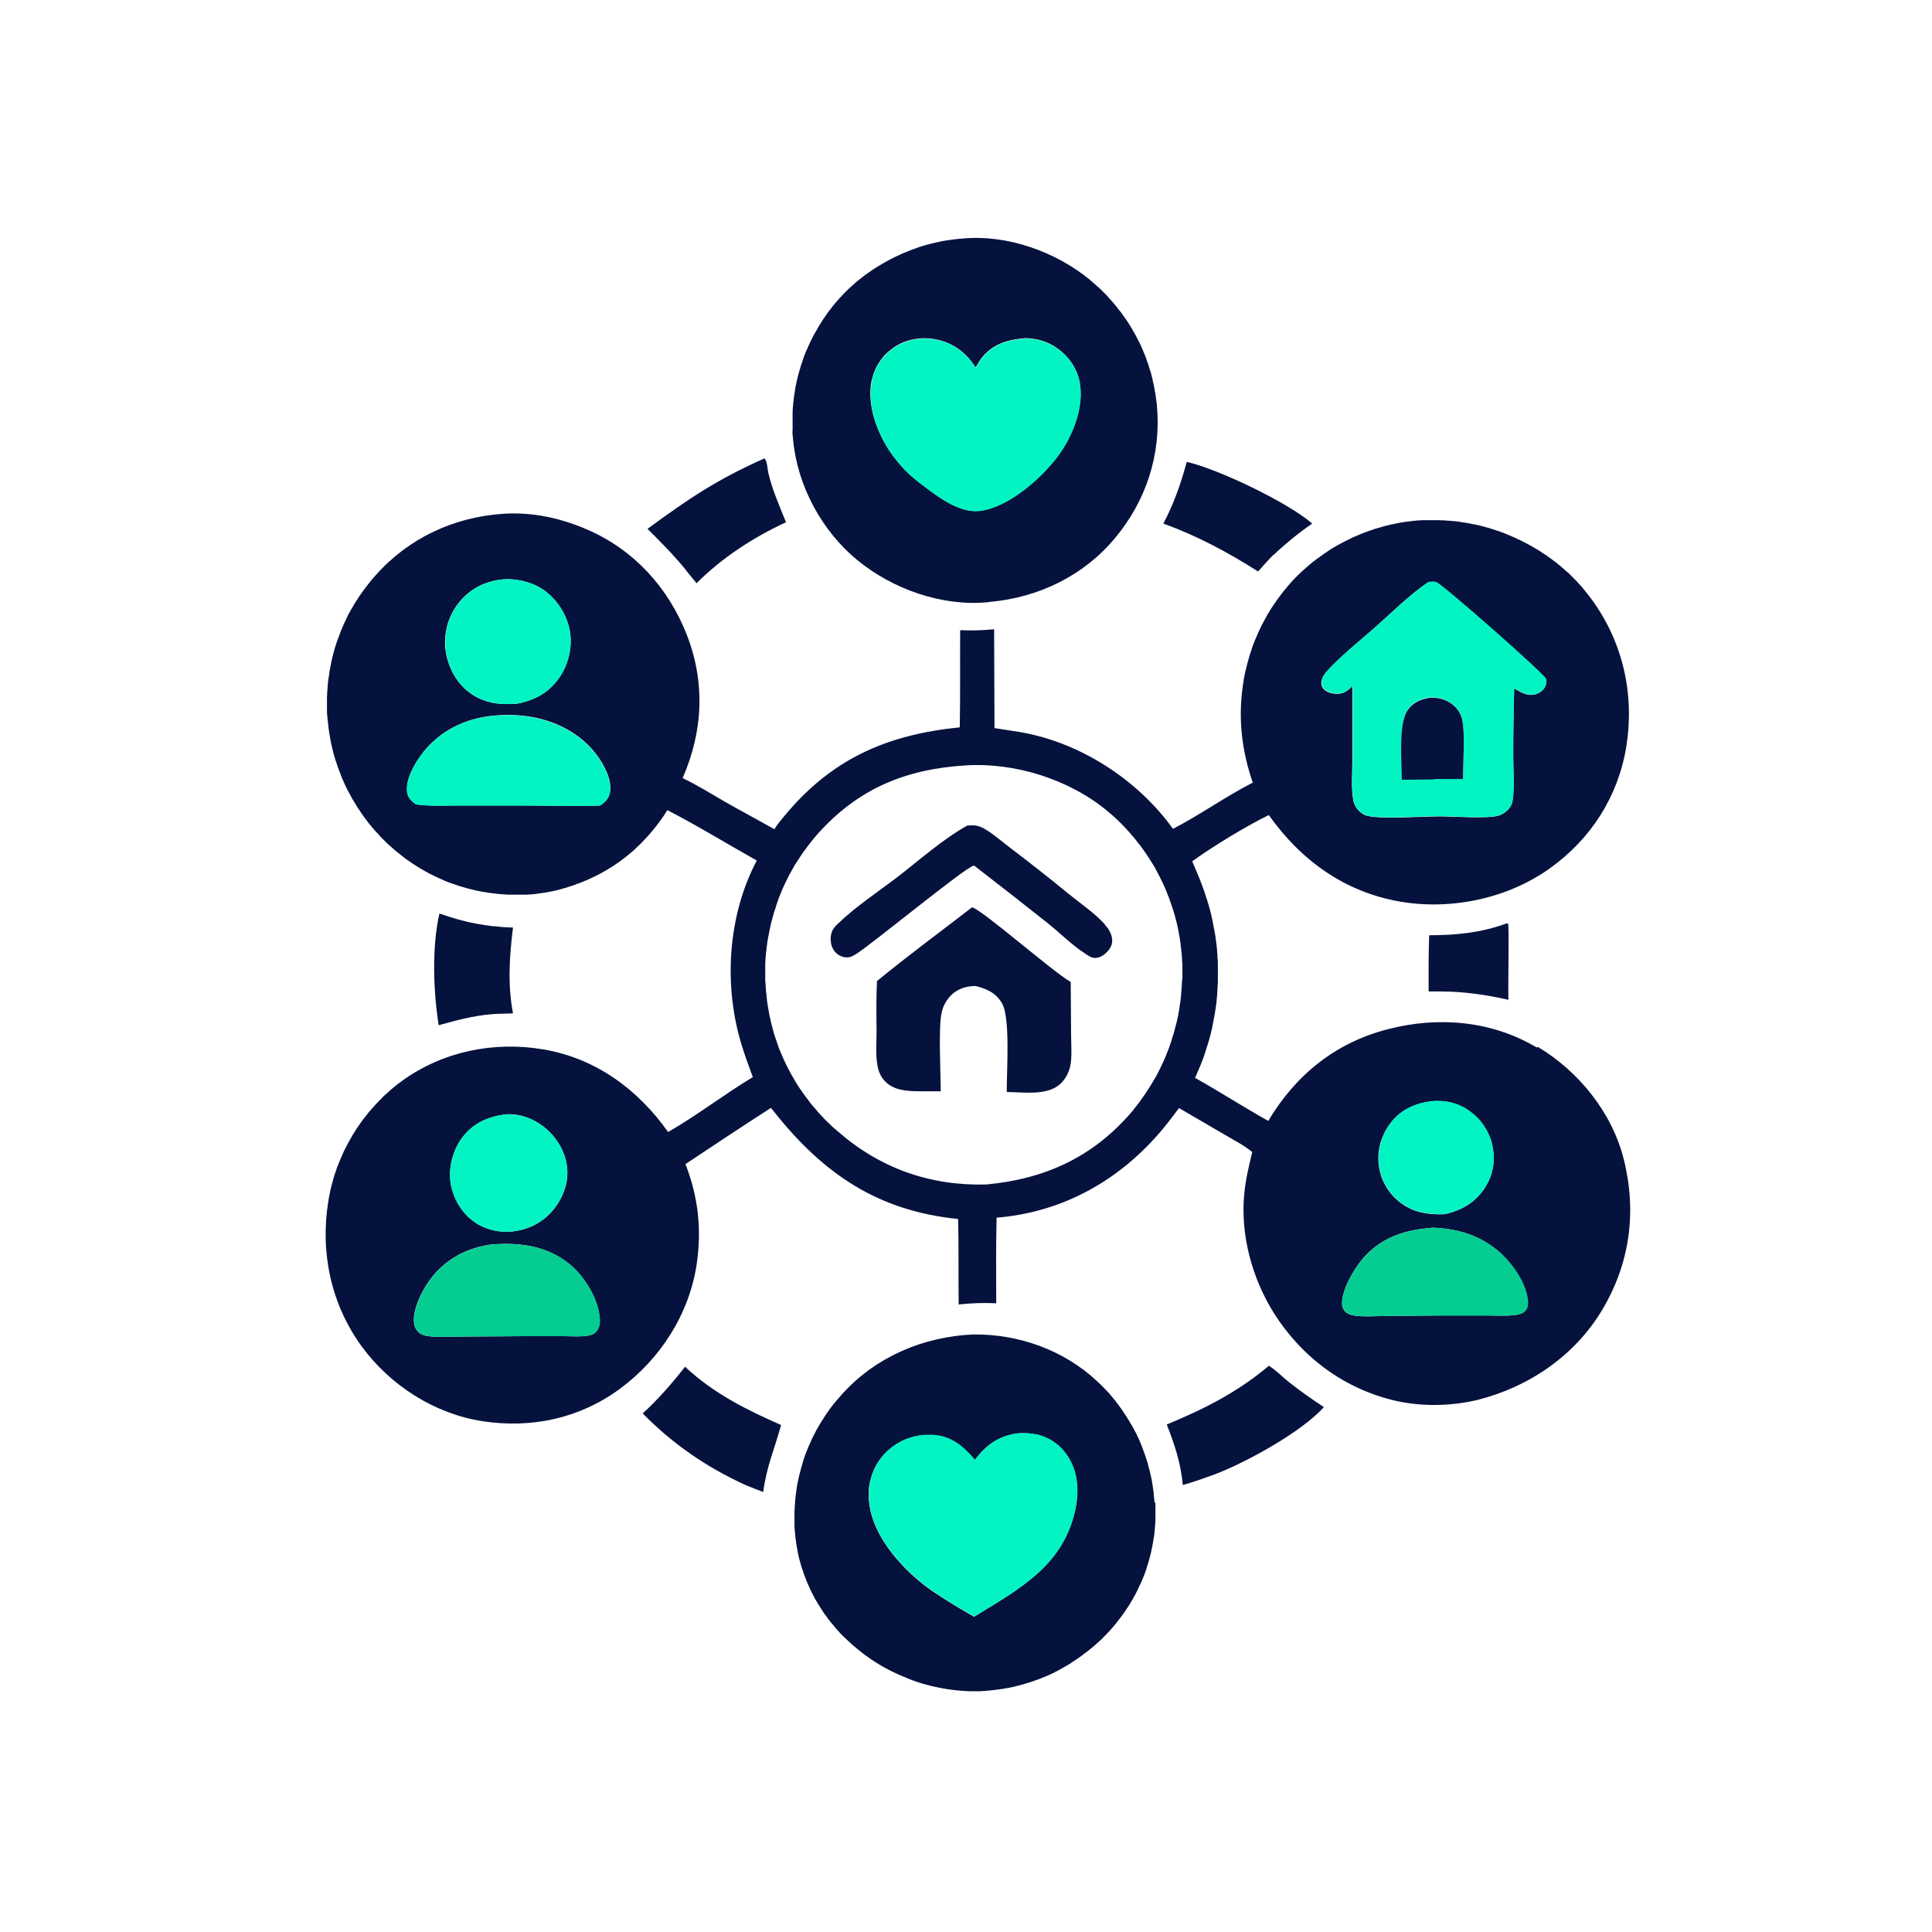 <svg xmlns="http://www.w3.org/2000/svg" id="Layer_1" data-name="Layer 1" viewBox="0 0 1024 1024"><defs><style>      .cls-1 {        fill: #05123d;      }      .cls-1, .cls-2, .cls-3 {        stroke-width: 0px;      }      .cls-2 {        fill: #05cd92;      }      .cls-3 {        fill: #03f4c3;      }    </style></defs><path class="cls-1" d="M799.2,489.5h-.9c-13.3,4.9-26.8,6.2-40.8,6.2-.4,9.9-.3,19.9-.3,29.8h7.3c12.1.1,23.3,1.8,35,4.4-.3-5.7.5-38.4-.2-40.4Z"></path><path class="cls-1" d="M261.9,491c-3.3-.4-6.6-.9-9.8-1.5-3.3-.6-6.5-1.4-9.7-2.3-3.2-.9-6.4-1.9-9.5-3-4.1,18-3.2,41.1-.4,59.2,11-3.1,22-6,33.5-6.1l5.9-.2c-2.9-15.1-1.9-30.3,0-45.5-3.3,0-6.6-.3-9.9-.7Z"></path><path class="cls-1" d="M674.8,294.3c6.5-6.1,13.3-11.7,20.7-16.8-12.7-11.1-49.8-28.9-66.5-32.7-3.1,11.5-6.8,22.1-12.4,32.7,17.9,6.5,34.2,15.2,50.2,25.4,2.6-2.9,5.2-5.9,8-8.7Z"></path><path class="cls-1" d="M363.5,302.2c1.9,2.3,3.8,4.6,5.7,6.9,13.5-13.5,30.1-24.3,47.4-32.3-3.5-8.7-7.3-17.2-9.4-26.3-.4-1.7-.6-6.6-2.1-7.5-25,11.1-40.1,21.3-61.9,37.3,7,7,14.1,14.1,20.4,21.9Z"></path><path class="cls-1" d="M340.7,749.2c15.8,16.1,33.7,28.4,54.2,37.8,3.2,1.3,6.4,2.6,9.6,3.8,1.8-13.5,6-22.8,9.5-35.5-18.6-8.2-35.9-16.8-50.9-30.9-6.9,8.8-14.1,17.1-22.4,24.7Z"></path><path class="cls-1" d="M672.5,723.9c-16.4,13.9-34.4,23-54.1,31.1,4.1,10.4,7.6,20.9,8.5,32.1,5.7-1.6,11.2-3.6,16.8-5.6,16.8-6.4,46-22.4,58-35.7-6.2-4.1-12.3-8.3-18.2-13-3.6-2.8-7.3-6.7-11.1-9Z"></path><path class="cls-1" d="M611.9,796.3c0-.8-.1-1.6-.2-2.3s-.1-1.6-.2-2.3c0-.8-.2-1.6-.3-2.3-.1-.8-.2-1.6-.3-2.3-.1-.8-.3-1.5-.4-2.3-.1-.8-.3-1.5-.5-2.3-.2-.8-.3-1.5-.5-2.3-.2-.8-.4-1.5-.6-2.3-.2-.8-.4-1.5-.6-2.3-.2-.8-.4-1.5-.7-2.2-.2-.7-.5-1.5-.7-2.2-.3-.7-.5-1.5-.8-2.2-.3-.7-.6-1.5-.8-2.2-.3-.7-.6-1.5-.9-2.2-.3-.7-.6-1.4-.9-2.1-.3-.7-.7-1.4-1-2.1-.3-.7-.7-1.4-1.1-2.1-.4-.7-.7-1.4-1.1-2.1s-.8-1.4-1.2-2c-.4-.7-.8-1.3-1.2-2-.4-.7-.8-1.3-1.3-2-.4-.7-.9-1.3-1.3-2-.4-.6-.9-1.3-1.3-1.9-.5-.6-.9-1.3-1.4-1.9-.5-.6-1-1.2-1.4-1.9-.5-.6-1-1.2-1.5-1.8-.5-.6-1-1.2-1.5-1.8-.5-.6-1-1.2-1.6-1.7-.5-.6-1.1-1.1-1.6-1.7-.5-.6-1.1-1.1-1.7-1.7-.6-.5-1.1-1.1-1.7-1.6-17.6-16.6-41.7-25.2-65.8-24.9-26,1.1-51.1,11.6-68.8,30.9-.5.6-1.1,1.2-1.6,1.8-.5.6-1,1.2-1.6,1.8-.5.6-1,1.2-1.5,1.8-.5.6-1,1.2-1.5,1.9-.5.6-1,1.3-1.4,1.9-.5.6-.9,1.3-1.4,2-.5.7-.9,1.3-1.3,2-.4.7-.9,1.3-1.3,2-.4.7-.8,1.4-1.2,2-.4.7-.8,1.4-1.2,2.1-.4.7-.8,1.4-1.1,2.1-.4.7-.7,1.4-1.1,2.1-.3.7-.7,1.4-1,2.2-.3.7-.7,1.5-1,2.2-.3.7-.6,1.5-.9,2.2-.3.7-.6,1.5-.9,2.2-.3.7-.5,1.5-.8,2.3-.3.8-.5,1.5-.7,2.3-.2.8-.5,1.5-.7,2.3-.2.8-.4,1.5-.6,2.3-.2.8-.4,1.5-.6,2.3-.2.8-.4,1.6-.5,2.3-.2.8-.3,1.6-.5,2.3-.1.8-.3,1.6-.4,2.4-.1.8-.2,1.6-.3,2.4-.1.8-.2,1.6-.3,2.4,0,.8-.2,1.6-.2,2.4,0,.8-.1,1.6-.2,2.4,0,.8,0,1.6-.1,2.4,0,.8,0,1.6,0,2.4,0,.8,0,1.6,0,2.4s0,1.6,0,2.4c0,.7,0,1.5.1,2.2,0,.7.1,1.5.2,2.2,0,.7.1,1.5.2,2.2,0,.7.2,1.5.3,2.2.1.7.2,1.5.3,2.2.1.7.3,1.5.4,2.2.1.7.3,1.5.4,2.2.2.7.3,1.4.5,2.2.2.7.4,1.4.6,2.2.2.7.4,1.4.6,2.1.2.7.4,1.4.7,2.1.2.7.5,1.4.7,2.1.2.7.5,1.4.8,2.1.3.7.5,1.4.8,2.1.3.7.6,1.4.9,2,.3.7.6,1.4.9,2,.3.7.6,1.3,1,2,.3.7.7,1.3,1,2,.3.7.7,1.3,1.1,1.9.4.6.7,1.3,1.1,1.9.4.6.8,1.3,1.2,1.9.4.6.8,1.2,1.2,1.9.4.6.8,1.2,1.3,1.8.4.6.9,1.2,1.3,1.8.4.6.9,1.2,1.4,1.8.5.6.9,1.2,1.4,1.7.5.6,1,1.1,1.4,1.7.5.6,1,1.1,1.5,1.7s1,1.1,1.5,1.6c.5.5,1,1.1,1.6,1.6.5.5,1.1,1,1.6,1.5.5.5,1.1,1,1.6,1.5,1.1,1,2.3,2,3.5,3,1.2,1,2.4,1.9,3.6,2.9,1.2.9,2.5,1.8,3.8,2.7,1.3.9,2.6,1.7,3.9,2.5,1.3.8,2.6,1.6,4,2.3,1.4.7,2.7,1.5,4.1,2.1,1.4.7,2.8,1.3,4.2,1.9,1.4.6,2.8,1.2,4.3,1.8s2.9,1.1,4.4,1.6c1.5.5,2.9.9,4.4,1.3,1.5.4,3,.8,4.5,1.1,1.5.3,3,.7,4.5.9,1.5.3,3,.5,4.6.7,1.5.2,3.1.4,4.6.5,1.5.1,3.1.2,4.6.3,1.5,0,3.1,0,4.6,0,.8,0,1.6,0,2.4-.1.8,0,1.6,0,2.4-.2.8,0,1.6-.1,2.4-.2.8,0,1.6-.2,2.4-.3.8-.1,1.6-.2,2.4-.3.8-.1,1.6-.2,2.4-.4.8-.1,1.6-.3,2.4-.4.8-.2,1.6-.3,2.3-.5.8-.2,1.6-.4,2.3-.6.8-.2,1.5-.4,2.3-.6.8-.2,1.5-.4,2.3-.7.8-.2,1.5-.5,2.3-.7.8-.3,1.5-.5,2.3-.8.8-.3,1.5-.5,2.2-.8.7-.3,1.5-.6,2.2-.9.7-.3,1.5-.6,2.2-.9.7-.3,1.5-.7,2.2-1,.7-.3,1.4-.7,2.1-1.1s1.4-.7,2.1-1.1c.7-.4,1.4-.8,2.1-1.2.7-.4,1.4-.8,2.1-1.2.7-.4,1.4-.8,2-1.3.7-.4,1.3-.9,2-1.3.7-.4,1.3-.9,2-1.4.7-.5,1.3-.9,1.9-1.4.6-.5,1.3-1,1.9-1.4.6-.5,1.3-1,1.9-1.5.6-.5,1.2-1,1.8-1.5.6-.5,1.2-1,1.8-1.6.6-.5,1.2-1.1,1.8-1.6.6-.5,1.2-1.1,1.7-1.7.6-.6,1.1-1.1,1.7-1.7.5-.6,1.1-1.1,1.6-1.7.5-.6,1-1.2,1.5-1.7.5-.6,1-1.2,1.5-1.8.5-.6,1-1.2,1.4-1.8.5-.6.9-1.2,1.4-1.8.5-.6.9-1.2,1.4-1.9s.9-1.3,1.3-1.9c.4-.6.8-1.3,1.3-1.9.4-.7.8-1.3,1.2-2,.4-.7.8-1.3,1.2-2,.4-.7.7-1.4,1.1-2s.7-1.4,1.1-2.1c.3-.7.7-1.4,1-2.1.3-.7.6-1.4,1-2.1.3-.7.6-1.4.9-2.1.3-.7.6-1.4.9-2.2.3-.7.5-1.4.8-2.2.3-.7.5-1.5.7-2.2.2-.7.5-1.5.7-2.2.2-.7.4-1.5.6-2.2.2-.7.4-1.5.6-2.2.2-.8.4-1.5.5-2.3.2-.8.3-1.5.5-2.3.1-.8.3-1.5.4-2.3.1-.8.2-1.5.4-2.3.1-.8.2-1.5.3-2.3,0-.8.2-1.5.2-2.3,0-.8.1-1.5.2-2.3,0-.8,0-1.5.1-2.3,0-.8,0-1.5,0-2.3,0-.8,0-1.5,0-2.3,0-.8,0-1.5,0-2.3,0-.8,0-1.6-.1-2.3ZM569.5,801.8c-6.9,28.6-30,40.8-53.2,55.1-7.6-4.3-15-8.8-22.3-13.7-3.1-2.2-6.2-4.6-9-7.1-2.9-2.5-5.6-5.2-8.2-8.1-9.3-10.4-17.2-23.5-16.3-38,0-.5,0-1,.1-1.5,0-.5.1-1,.2-1.5,0-.5.2-1,.3-1.5.1-.5.2-1,.4-1.5.1-.5.3-1,.4-1.5s.3-1,.5-1.5c.2-.5.4-1,.6-1.4.2-.5.4-.9.6-1.4.2-.5.5-.9.7-1.4.2-.5.5-.9.8-1.3.3-.4.6-.9.8-1.3.3-.4.6-.8.9-1.2.3-.4.6-.8,1-1.2.3-.4.7-.8,1-1.2.4-.4.7-.7,1.1-1.1.4-.4.8-.7,1.1-1,.4-.4.8-.7,1.2-1,.4-.3.8-.7,1.3-1,.4-.3.9-.6,1.3-.9.5-.3.9-.6,1.4-.8.5-.3.9-.5,1.4-.8.5-.2,1-.5,1.4-.7.5-.2,1-.4,1.5-.6.5-.2,1-.4,1.5-.5s1-.3,1.5-.5c.5-.1,1-.3,1.6-.4.5-.1,1-.2,1.6-.3.5,0,1.1-.2,1.6-.2.5,0,1.1-.1,1.6-.2.5,0,1.1,0,1.6,0,.5,0,1.1,0,1.6,0,.5,0,1.1,0,1.6,0,9.8.7,15.9,6.2,22,13.2,5.9-7.8,12.3-12.5,22.2-14,3.4-.3,6.8-.2,10.1.5,7.3,1.6,13.3,5.9,17.2,12.2,5.5,8.9,5.6,19.5,3.3,29.4Z"></path><path class="cls-3" d="M549.1,760.2c-3.3-.7-6.7-.8-10.1-.5-9.9,1.5-16.2,6.1-22.2,14-6.1-7-12.2-12.5-22-13.2-.5,0-1.1,0-1.6,0-.5,0-1.1,0-1.6,0-.5,0-1.1,0-1.6,0-.5,0-1.1,0-1.6.2-.5,0-1.1.1-1.6.2-.5,0-1.1.2-1.6.3-.5.1-1,.2-1.6.4-.5.1-1,.3-1.5.5s-1,.4-1.5.5c-.5.2-1,.4-1.5.6-.5.2-1,.5-1.4.7-.5.2-.9.5-1.4.8-.5.3-.9.5-1.4.8-.4.3-.9.6-1.3.9-.4.3-.9.6-1.3,1-.4.3-.8.7-1.2,1-.4.3-.8.7-1.1,1-.4.4-.7.7-1.1,1.1-.4.4-.7.8-1,1.2-.3.4-.7.8-1,1.2-.3.4-.6.8-.9,1.2-.3.4-.6.9-.8,1.3-.3.4-.5.9-.8,1.3-.2.5-.5.9-.7,1.4-.2.5-.4.9-.6,1.4-.2.5-.4,1-.6,1.4-.2.5-.3,1-.5,1.5s-.3,1-.4,1.5c-.1.5-.2,1-.4,1.5-.1.5-.2,1-.3,1.5,0,.5-.1,1-.2,1.5,0,.5,0,1-.1,1.5-.9,14.5,7,27.6,16.3,38,2.6,2.9,5.3,5.5,8.2,8.1,2.9,2.5,5.9,4.9,9,7.1,7.2,4.9,14.7,9.4,22.3,13.7,23.2-14.2,46.4-26.4,53.2-55.1,2.4-9.9,2.3-20.5-3.3-29.4-3.9-6.3-9.9-10.6-17.2-12.2Z"></path><path class="cls-1" d="M420,228.6c0,.8,0,1.6.2,2.4,0,.8.1,1.6.2,2.4,2.3,24.2,15.2,48,33.9,63.4,18.7,15.4,44.8,24.7,69.2,22.4.4,0,.9-.1,1.3-.2,25.6-2.3,49.5-13.8,66.1-33.7,16.6-19.9,24.6-44.3,22.3-70.2,0-.8-.2-1.6-.3-2.4s-.2-1.6-.3-2.4c-.1-.8-.2-1.6-.4-2.4-.1-.8-.3-1.6-.4-2.4-.2-.8-.3-1.6-.5-2.4-.2-.8-.4-1.6-.5-2.4-.2-.8-.4-1.6-.6-2.3-.2-.8-.4-1.6-.7-2.3-.2-.8-.5-1.5-.7-2.3s-.5-1.5-.8-2.3c-.3-.8-.5-1.5-.8-2.3-.3-.8-.6-1.5-.9-2.2-.3-.7-.6-1.5-.9-2.2-.3-.7-.7-1.5-1-2.2-.3-.7-.7-1.5-1.1-2.2-.4-.7-.7-1.4-1.1-2.2-.4-.7-.8-1.4-1.2-2.1-.4-.7-.8-1.4-1.2-2.1-.4-.7-.8-1.4-1.3-2.1-.4-.7-.9-1.4-1.3-2-.4-.7-.9-1.3-1.4-2-.5-.7-.9-1.3-1.4-2-.5-.6-1-1.3-1.5-1.9-.5-.6-1-1.3-1.5-1.9-.5-.6-1-1.2-1.6-1.9s-1.1-1.2-1.6-1.8c-.5-.6-1.1-1.2-1.6-1.8-.6-.6-1.1-1.2-1.7-1.7-.6-.6-1.1-1.1-1.7-1.7-.6-.6-1.2-1.1-1.8-1.6-.6-.5-1.2-1.1-1.8-1.6-.6-.5-1.2-1-1.8-1.6-18.1-14.9-43.6-24.1-67.2-22-.3,0-.6,0-.9.1-.8,0-1.6.1-2.4.2-.8,0-1.6.2-2.4.3-.8.1-1.6.2-2.4.3-.8.1-1.6.3-2.4.4-.8.1-1.6.3-2.4.5-.8.2-1.6.3-2.4.5-.8.2-1.6.4-2.4.6-.8.2-1.6.4-2.3.6-.8.2-1.6.5-2.3.7-.8.2-1.5.5-2.3.8-.8.3-1.5.5-2.3.8-.8.3-1.5.6-2.3.9-.8.3-1.5.6-2.2.9-.7.3-1.5.6-2.2,1-.7.3-1.5.7-2.2,1-.7.4-1.5.7-2.2,1.1-.7.4-1.4.7-2.1,1.1-.7.4-1.4.8-2.1,1.2-.7.4-1.4.8-2.1,1.2s-1.4.9-2.1,1.3c-.7.4-1.4.9-2,1.3-.7.5-1.3.9-2,1.4-.7.5-1.3.9-2,1.4-.6.5-1.3,1-1.9,1.5-.6.5-1.3,1-1.9,1.5-.6.5-1.2,1-1.8,1.6-.6.5-1.2,1.1-1.8,1.6-.6.5-1.2,1.1-1.8,1.7-.6.6-1.2,1.1-1.7,1.7-.6.6-1.1,1.2-1.7,1.8-.6.6-1.1,1.2-1.6,1.8-.5.6-1.1,1.2-1.6,1.8-.5.6-1,1.2-1.5,1.9-.5.6-1,1.3-1.5,1.9s-1,1.3-1.4,2c-.5.7-.9,1.3-1.4,2-.5.7-.9,1.3-1.3,2-.4.7-.9,1.4-1.3,2.1-.4.7-.8,1.4-1.2,2.1s-.8,1.4-1.2,2.1c-.4.7-.8,1.4-1.1,2.1-.4.7-.7,1.4-1.1,2.2-.3.7-.7,1.5-1,2.2-.3.7-.6,1.5-1,2.2-.3.7-.6,1.5-.9,2.2-.3.8-.6,1.5-.8,2.3-.3.8-.5,1.5-.8,2.3-.3.8-.5,1.5-.7,2.3-.2.8-.5,1.5-.7,2.3-.2.8-.4,1.6-.6,2.3-.2.8-.4,1.6-.6,2.4-.2.8-.3,1.6-.5,2.4-.2.8-.3,1.6-.4,2.4s-.3,1.6-.4,2.4c-.1.8-.2,1.6-.3,2.4,0,.8-.2,1.6-.3,2.4,0,.8-.1,1.6-.2,2.4,0,.8-.1,1.6-.1,2.4,0,.8,0,1.6,0,2.4,0,.8,0,1.6,0,2.4,0,.8,0,1.6,0,2.4,0,.8,0,1.6,0,2.4ZM462.2,201.3c0-.5.2-.9.3-1.4.1-.5.3-.9.4-1.4.1-.4.3-.9.5-1.3.2-.4.3-.9.5-1.3.2-.4.4-.9.6-1.3.2-.4.4-.8.7-1.2.2-.4.5-.8.7-1.2.3-.4.5-.8.8-1.2.3-.4.6-.8.8-1.1.3-.4.6-.7.9-1.1.3-.4.6-.7,1-1s.7-.7,1-1c.3-.3.7-.6,1.1-.9.4-.3.7-.6,1.1-.9.4-.3.8-.6,1.1-.8.4-.3.8-.5,1.2-.8,6.8-4.1,15-5.1,22.6-3.2,8.5,2.1,15,7.2,19.6,14.6,1.1-2,2.2-3.9,3.6-5.6,6-7.2,14-9.3,22.9-10,6.4.2,12,1.9,17.2,5.7,6.2,4.6,10.5,11.1,11.6,18.8,1.9,13.1-4.3,28.1-12.1,38.4-8.8,11.7-26.1,26.8-41.2,28.6-10.5,1.3-21.9-7.3-29.8-13.4-1.8-1.3-3.5-2.6-5.2-4.1-1.7-1.4-3.2-2.9-4.8-4.5-1.5-1.6-3-3.2-4.3-5-1.4-1.7-2.7-3.5-3.9-5.3-6.8-10.5-11.8-24.7-9-37.3Z"></path><path class="cls-3" d="M475.1,243.9c1.4,1.7,2.8,3.4,4.3,5,1.5,1.6,3.1,3.1,4.8,4.5,1.7,1.4,3.4,2.8,5.2,4.1,7.9,6,19.3,14.6,29.8,13.4,15.2-1.8,32.4-17,41.2-28.6,7.8-10.3,14-25.3,12.1-38.4-1.1-7.7-5.4-14.3-11.6-18.8-5.2-3.8-10.8-5.5-17.2-5.7-8.9.6-16.9,2.8-22.9,10-1.4,1.7-2.5,3.6-3.6,5.6-4.6-7.4-11.1-12.5-19.6-14.6-7.7-1.9-15.8-.9-22.6,3.2-.4.2-.8.5-1.2.8-.4.3-.8.5-1.1.8-.4.3-.7.6-1.1.9-.4.3-.7.6-1.1.9-.3.3-.7.6-1,1s-.6.7-1,1c-.3.4-.6.7-.9,1.1-.3.4-.6.7-.8,1.1-.3.4-.5.8-.8,1.2-.3.4-.5.8-.7,1.2-.2.4-.5.8-.7,1.2-.2.4-.4.8-.6,1.3-.2.4-.4.9-.5,1.3-.2.4-.3.9-.5,1.3-.1.4-.3.9-.4,1.4-.1.5-.2.9-.3,1.4-2.8,12.6,2.2,26.7,9,37.3,1.2,1.8,2.5,3.6,3.9,5.3Z"></path><path class="cls-1" d="M814.5,555.2c-23.8-14.2-52-16.6-78.5-9.8-28,7.1-49.1,24.1-63.8,48.7-13.1-7.3-25.7-15.5-38.8-22.8.5-1,.9-2,1.3-3,.4-1,.9-2,1.3-3,.4-1,.8-2,1.2-3,.4-1,.8-2,1.1-3.1.4-1,.7-2.1,1-3.1.3-1,.7-2.1,1-3.1.3-1,.6-2.1.9-3.1.3-1.1.6-2.1.8-3.2.3-1.1.5-2.1.7-3.2.2-1.1.4-2.1.6-3.2s.4-2.1.6-3.2c.2-1.1.3-2.2.5-3.2.1-1.1.3-2.2.4-3.2.1-1.1.2-2.2.3-3.3,0-1.1.2-2.2.2-3.3,0-1.1.1-2.2.2-3.3,0-1.1,0-2.2,0-3.3,0-1.1,0-2.2,0-3.3,0-1.1,0-2.2,0-3.3,0-1.1,0-2.2-.2-3.3,0-1.1-.1-2.2-.2-3.3,0-1.1-.2-2.2-.3-3.3-.1-1.1-.3-2.2-.4-3.2-.1-1.1-.3-2.2-.5-3.2-.2-1.1-.4-2.1-.6-3.2-.2-1.1-.4-2.1-.6-3.2-.2-1.1-.5-2.1-.7-3.2-.3-1.1-.5-2.1-.8-3.2-.3-1.1-.6-2.1-.9-3.1-.3-1-.6-2.1-1-3.1-.3-1-.7-2.1-1-3.1-.4-1-.7-2.1-1.1-3.1-1.6-4.4-3.5-8.6-5.3-12.9,10.8-7.8,28.8-18.8,40.6-24.5,17,24,40.3,40.9,69.8,45.9,27,4.6,56.9-1.7,79.2-17.7,21.8-15.6,36.2-38.1,40.5-64.6,4.4-27.6-1.8-55.2-18.3-77.8-.5-.7-1-1.4-1.5-2-.5-.7-1.1-1.3-1.6-2-.5-.7-1.1-1.3-1.6-2s-1.1-1.3-1.7-1.9c-.6-.6-1.1-1.3-1.7-1.9-.6-.6-1.2-1.2-1.8-1.8-.6-.6-1.2-1.2-1.8-1.8-.6-.6-1.2-1.2-1.9-1.7-.6-.6-1.3-1.1-1.9-1.7-.6-.6-1.3-1.1-1.9-1.6-.7-.5-1.3-1.1-2-1.6-.7-.5-1.3-1-2-1.5-.7-.5-1.4-1-2.1-1.5-.7-.5-1.4-1-2.1-1.4-.7-.5-1.4-.9-2.1-1.4s-1.4-.9-2.2-1.3c-.7-.4-1.5-.9-2.2-1.3-.7-.4-1.5-.8-2.2-1.2-.7-.4-1.5-.8-2.3-1.2-.8-.4-1.5-.8-2.3-1.1-.8-.4-1.5-.7-2.3-1.1-.8-.3-1.6-.7-2.3-1-.8-.3-1.6-.6-2.4-1-.8-.3-1.6-.6-2.4-.9-.8-.3-1.6-.6-2.4-.8-.8-.3-1.6-.5-2.4-.8s-1.6-.5-2.4-.7c-.8-.2-1.6-.5-2.5-.7-.8-.2-1.6-.4-2.5-.6s-1.7-.4-2.5-.5c-.8-.2-1.7-.3-2.5-.5-.8-.1-1.7-.3-2.5-.4-.8-.1-1.7-.3-2.5-.4s-1.7-.2-2.5-.3c-.9,0-1.7-.2-2.6-.2-.9,0-1.7-.1-2.6-.2-.9,0-1.7,0-2.6-.1-.9,0-1.7,0-2.6,0-.9,0-1.7,0-2.6,0-.9,0-1.7,0-2.6,0-.9,0-1.7,0-2.6.1-.9,0-1.7.1-2.6.2-.9,0-1.7.2-2.6.3-.9.1-1.7.2-2.5.3-.8.1-1.7.3-2.5.4-.8.1-1.7.3-2.5.5-.8.2-1.7.3-2.5.5-.8.2-1.7.4-2.5.6-.8.2-1.7.4-2.5.7-.8.2-1.6.5-2.5.7-.8.2-1.6.5-2.4.8-.8.3-1.6.5-2.4.8-.8.3-1.6.6-2.4.9-.8.3-1.6.6-2.4,1-.8.3-1.6.7-2.4,1-.8.3-1.6.7-2.3,1.1-.8.4-1.5.7-2.3,1.1-.8.4-1.5.8-2.3,1.2-.8.4-1.5.8-2.2,1.2s-1.5.9-2.2,1.3-1.5.9-2.2,1.4c-.7.5-1.4.9-2.1,1.4-.7.5-1.4,1-2.1,1.5-.7.5-1.4,1-2.1,1.5-.7.5-1.3,1-2,1.5-.7.5-1.3,1.1-1.9,1.6s-1.3,1.1-1.9,1.6c-.6.6-1.2,1.1-1.9,1.7-.6.6-1.2,1.1-1.8,1.7-.6.6-1.2,1.2-1.8,1.8-.6.6-1.2,1.2-1.7,1.8-.6.6-1.1,1.2-1.7,1.9-.6.6-1.1,1.3-1.6,1.9-.5.6-1.1,1.3-1.6,1.9-.5.7-1,1.3-1.5,2-.5.7-1,1.3-1.5,2-.5.7-1,1.4-1.4,2-.5.7-.9,1.4-1.4,2.1-.5.7-.9,1.4-1.3,2.1-.4.7-.9,1.4-1.3,2.1-.4.7-.8,1.4-1.2,2.2-.4.7-.8,1.5-1.2,2.2s-.8,1.5-1.1,2.2-.7,1.5-1.1,2.3c-.3.8-.7,1.5-1,2.3-.3.8-.6,1.5-1,2.3-.3.8-.6,1.6-.9,2.3-.3.8-.6,1.6-.8,2.4-.3.8-.5,1.6-.8,2.4-.3.8-.5,1.6-.7,2.4-.2.8-.5,1.6-.7,2.4-.2.8-.4,1.6-.6,2.4-.2.8-.4,1.6-.6,2.4-.2.8-.3,1.6-.5,2.5-.2.8-.3,1.6-.4,2.5-.1.8-.3,1.6-.4,2.5-2.5,17.6-.5,34.5,5.3,51.2-14.5,7.4-27.8,17-42.3,24.5-18.9-26.3-49.6-46.1-81.7-51.4-4.3-.7-8.6-1.3-12.9-2l-.2-52.4c-6,.6-11.9.8-18,.5-.1,17.1.1,34.3-.2,51.5-38.8,3.9-68.2,16.8-93.3,47.4-1.8,2.1-3.5,4.3-5,6.6-8.6-4.9-17.3-9.5-25.9-14.4-7.5-4.3-14.9-9-22.7-12.7,10.9-24.9,12.1-51,2-76.5-9.8-24.7-28-44.6-52.5-55.2-14-6.1-29.2-9.4-44.4-8.4-26.2,1.7-50.2,12.8-67.7,32.5-.6.6-1.1,1.3-1.7,1.9-.5.6-1.1,1.3-1.6,2-.5.7-1.1,1.3-1.6,2-.5.7-1,1.4-1.5,2-.5.7-1,1.4-1.5,2.1-.5.7-1,1.4-1.4,2.1-.5.7-.9,1.4-1.4,2.1-.4.7-.9,1.4-1.3,2.2-.4.7-.8,1.5-1.3,2.2-.4.7-.8,1.5-1.2,2.2-.4.8-.8,1.5-1.1,2.3-.4.8-.7,1.5-1.1,2.3-.4.8-.7,1.5-1,2.3-.3.8-.7,1.6-1,2.4-.3.8-.6,1.6-.9,2.4-.3.8-.6,1.6-.9,2.4-.3.8-.5,1.6-.8,2.4-.3.8-.5,1.6-.7,2.4-.2.8-.5,1.6-.7,2.5-.2.8-.4,1.6-.6,2.5s-.4,1.7-.5,2.5c-.2.8-.3,1.7-.5,2.5-.2.8-.3,1.7-.4,2.5-.1.8-.2,1.7-.4,2.5-.1.8-.2,1.7-.3,2.5,0,.8-.2,1.7-.2,2.5,0,.8-.1,1.7-.2,2.5,0,.8,0,1.7-.1,2.5,0,.8,0,1.7,0,2.5,0,.8,0,1.7,0,2.5,0,.8,0,1.7,0,2.5,0,.8,0,1.7.2,2.5,0,.8.1,1.7.2,2.5s.2,1.7.3,2.5c0,.8.2,1.7.3,2.5.1.8.2,1.7.4,2.5.1.8.3,1.7.4,2.5.2.8.3,1.7.5,2.5.2.8.4,1.6.6,2.5.2.8.4,1.6.6,2.5.2.8.5,1.6.7,2.4.2.8.5,1.6.8,2.4.3.8.5,1.6.8,2.4.3.8.6,1.6.9,2.4.3.8.6,1.6.9,2.4.3.8.6,1.6,1,2.3.3.8.7,1.5,1,2.3.4.8.7,1.5,1.1,2.3.4.8.8,1.5,1.2,2.2.4.7.8,1.5,1.2,2.2.4.7.8,1.5,1.3,2.2.4.7.9,1.4,1.3,2.2.4.7.9,1.4,1.4,2.1.5.7.9,1.4,1.4,2.1.5.7,1,1.4,1.5,2.1.5.7,1,1.4,1.5,2,.5.7,1,1.3,1.6,2,.5.7,1.1,1.3,1.6,1.9s1.1,1.3,1.7,1.9c.6.6,1.1,1.2,1.7,1.9.6.6,1.2,1.2,1.8,1.8.6.6,1.2,1.2,1.8,1.8.6.6,1.2,1.2,1.9,1.7.6.6,1.3,1.1,1.9,1.7.6.5,1.2,1.1,1.9,1.6s1.3,1,1.9,1.5c.6.5,1.3,1,1.9,1.5.7.5,1.3,1,2,1.4.7.5,1.3.9,2,1.4.7.5,1.4.9,2,1.3.7.4,1.4.9,2.1,1.3.7.4,1.4.8,2.1,1.2.7.4,1.4.8,2.1,1.2.7.4,1.4.8,2.2,1.1.7.4,1.5.7,2.2,1.1.7.3,1.5.7,2.2,1,.7.3,1.5.6,2.2,1,.8.3,1.5.6,2.3.9.8.3,1.5.6,2.3.8.8.3,1.5.5,2.3.8.8.3,1.5.5,2.3.7.8.2,1.6.5,2.3.7.8.2,1.6.4,2.4.6.8.2,1.6.4,2.4.6.8.2,1.6.3,2.4.5.8.2,1.6.3,2.4.4.8.1,1.6.3,2.4.4s1.6.2,2.4.3c.8.1,1.6.2,2.4.3.8,0,1.6.2,2.4.2.8,0,1.6.1,2.4.2.8,0,1.6,0,2.4,0,.8,0,1.6,0,2.4,0,.8,0,1.6,0,2.4,0,.8,0,1.6,0,2.4,0,.8,0,1.6,0,2.4-.1.8,0,1.5-.1,2.3-.2.8,0,1.5-.2,2.3-.3.8-.1,1.5-.2,2.3-.3.8-.1,1.5-.2,2.3-.4.8-.1,1.5-.3,2.3-.4.8-.2,1.5-.3,2.3-.5.8-.2,1.5-.4,2.3-.6.8-.2,1.5-.4,2.2-.6.7-.2,1.5-.4,2.2-.7.7-.2,1.5-.5,2.2-.7s1.5-.5,2.2-.8c.7-.3,1.5-.5,2.2-.8.7-.3,1.4-.6,2.2-.9.7-.3,1.4-.6,2.1-.9.7-.3,1.4-.7,2.1-1,.7-.3,1.4-.7,2.1-1,.7-.4,1.4-.7,2.1-1.1.7-.4,1.4-.8,2-1.1.7-.4,1.3-.8,2-1.2.7-.4,1.3-.8,2-1.2.7-.4,1.3-.9,1.9-1.3.6-.4,1.3-.9,1.9-1.3.6-.5,1.3-.9,1.9-1.4.6-.5,1.2-.9,1.8-1.4.6-.5,1.2-1,1.8-1.5.6-.5,1.2-1,1.8-1.5s1.2-1,1.7-1.6c.6-.5,1.1-1.1,1.7-1.6s1.1-1.1,1.6-1.6c.5-.6,1.1-1.1,1.6-1.7.5-.6,1-1.1,1.6-1.7.5-.6,1-1.2,1.5-1.8,3.1-3.6,6-7.5,8.5-11.6,16.1,8.3,31.5,17.8,47.4,26.7-15.5,29.3-17.7,66.4-8,97.9,1.8,5.7,3.8,11.3,5.9,16.9-15.3,9.2-29.4,20.2-44.9,29.1-16.1-22.7-38.4-39.1-66.2-43.8-26.1-4.4-53,1-74.7,16.6-.6.5-1.3,1-1.9,1.4-.6.5-1.3,1-1.9,1.5-.6.5-1.2,1-1.8,1.5-.6.5-1.2,1-1.8,1.6-.6.5-1.2,1.1-1.8,1.6-.6.5-1.2,1.1-1.7,1.7-.6.6-1.1,1.1-1.7,1.7-.6.6-1.1,1.2-1.7,1.8-.5.6-1.1,1.2-1.6,1.8-.5.6-1,1.2-1.6,1.8-.5.6-1,1.2-1.5,1.9-.5.6-1,1.3-1.5,1.9-.5.6-1,1.3-1.4,1.9-.5.7-.9,1.3-1.4,2-.5.7-.9,1.3-1.3,2-.4.7-.9,1.4-1.3,2-.4.7-.8,1.4-1.2,2.1-.4.7-.8,1.4-1.2,2.1-.4.7-.8,1.4-1.1,2.1-.4.7-.7,1.4-1.1,2.1-.4.7-.7,1.4-1,2.2-.3.7-.7,1.5-1,2.2-.3.7-.6,1.5-.9,2.2-.3.7-.6,1.5-.9,2.2-.3.8-.6,1.5-.8,2.3-.3.8-.5,1.5-.8,2.3-.2.8-.5,1.5-.7,2.3-.2.8-.4,1.5-.6,2.3s-.4,1.6-.6,2.3c-.2.8-.4,1.6-.5,2.3-.2.8-.3,1.6-.5,2.4-.1.8-.3,1.6-.4,2.4-4.4,27.1,1.4,54.5,17.6,76.8,15.2,20.8,38.7,35.9,64.3,39.8,25.8,3.9,51.3-1.5,72.5-17.1,21.4-15.7,36.8-39.5,40.8-65.9,2.8-18.6.9-35.8-5.9-53.3,15-10,30.1-20,45.3-29.8,25.6,32.7,53.5,53.3,95.7,58.5,1.2.1,2.3.3,3.5.4.4,15.1.1,30.2.3,45.3,6.7-.7,13.1-1,19.9-.6,0-15.1-.2-30.3.2-45.4,35.3-2.9,65.4-19.9,87.9-46.8,3.1-3.7,5.9-7.5,8.8-11.3l24.7,14.4c4.7,2.8,9.9,5.4,14.1,8.9-1.7,7.2-3.5,14.4-4.2,21.8-2.2,21.8,4,44.8,15.5,63.3,14.8,23.6,37.6,40.6,64.9,46.8,13.9,3.1,28.9,2.8,42.8-.4,27.3-6.8,51.8-23.3,66.4-47.7,14.8-24.7,18.5-52.2,11.5-80-6.2-24.7-23.8-46.5-45.5-59.5ZM700.5,360.7c.4-1.8,1.4-3.3,2.6-4.7,6.5-7.4,17.7-16.4,25.4-23.2,8.9-7.9,18.8-17.7,28.6-24.3,1.3-.1,2.7-.3,3.9,0,3,.8,57.2,48.6,58.3,51.3.5,1.3.1,3.1-.5,4.4-1.1,2-3.2,3.4-5.4,3.9-4.2.9-7.4-1.2-10.9-3.3-.3,12.2-.5,24.3-.5,36.5,0,7.5.8,16-.4,23.5-.3,1.7-1.2,3.2-2.4,4.4-1.4,1.5-3.3,2.7-5.3,3.2-6.5,1.6-23.3.3-30.9.3-9,0-31,1.6-38.3-.3-1.8-.4-3.2-1.4-4.5-2.7-1.6-1.7-2.6-3.6-3-5.9-1.1-6.5-.5-14-.4-20.6v-39.6c.1,0-.6.6-.6.6l-.5.5c-2.5,2.3-4.7,3.3-8.1,3-2.3-.2-5.1-1-6.5-3.1-.8-1.1-.9-2.5-.7-3.8ZM236,339.3c0-.6,0-1.1,0-1.7,0-.6.1-1.1.2-1.7,0-.6.2-1.1.3-1.7.1-.5.2-1.1.3-1.6.1-.5.3-1.1.4-1.6s.3-1.1.5-1.6c.2-.5.4-1,.6-1.6.2-.5.4-1,.7-1.5.2-.5.5-1,.7-1.5.3-.5.5-1,.8-1.5.3-.5.6-1,.9-1.4.3-.5.6-.9,1-1.4.3-.5.7-.9,1-1.3,5.8-7.2,13.7-11.1,22.8-12.1,7-.6,14.7,1.1,20.7,4.8,7.5,4.7,13.1,12.9,14.9,21.6,1.8,8.6-.3,18.1-5.2,25.4-5.6,8.2-13.2,12.3-22.8,14.1-9.5.7-17.9-.4-25.6-6.4-6.8-5.3-11-13.8-12.1-22.3,0-.6-.1-1.1-.2-1.7,0-.6,0-1.1,0-1.7,0-.6,0-1.1,0-1.7ZM323.3,419.8c-.6,3.4-2.5,5.2-5.2,7.1-13.9.4-27.9,0-41.8,0h-34c-7.2,0-14.7.4-21.8-.6-.6-.5-1.3-.9-1.9-1.5-1.9-1.6-2.7-3.3-2.9-5.9-.4-7.5,5.5-16.7,10.2-22.1,10-11.3,23.2-16.7,38-17.7,5-.4,10.3-.2,15.3.5,14.3,1.9,28.2,8.7,37,20.4,3.8,5.1,8.3,13.3,7.1,19.7ZM245.5,602.3c5.8-7.3,13.7-10.6,22.8-11.7,6.9-.4,13.7,2,19.2,6.1,6.9,5.2,11.9,12.9,13,21.5,1.1,8.2-1.9,16.3-7,22.7-5.6,7-13.2,10.8-22,11.8-7.1.8-14.9-1.2-20.7-5.5-.4-.3-.8-.6-1.2-1-.4-.3-.8-.7-1.2-1-.4-.4-.8-.7-1.1-1.1-.4-.4-.7-.8-1.1-1.2-.3-.4-.7-.8-1-1.2-.3-.4-.6-.8-.9-1.3-.3-.4-.6-.9-.9-1.3-.3-.4-.6-.9-.8-1.3-.3-.5-.5-.9-.7-1.4-.2-.5-.5-.9-.7-1.4s-.4-1-.6-1.5c-.2-.5-.4-1-.5-1.5-.2-.5-.3-1-.5-1.5-.1-.5-.3-1-.4-1.5-.1-.5-.2-1-.3-1.5,0-.5-.2-1-.2-1.6-.9-8.2,1.7-17.2,6.8-23.6ZM315.9,705.9c-1.2,1.2-2.5,1.8-4.2,2-4,.7-8.5.3-12.5.3h-21.7s-32.4.2-32.4.2c-5.9,0-12.1.5-18-.2-1.6-.2-3.2-.6-4.5-1.5-1.7-1.2-2.7-2.9-3.1-4.9-1.2-7.3,4.3-18.1,8.6-23.8,8-10.6,19.2-16.6,32.2-18.4,0,0,0,0,0,0,14.8-1.2,29.6.6,41.5,10.4,8.1,6.7,15.3,18.3,16,28.9.2,2.5-.2,5.1-2,7ZM626.5,518.9c0,.9,0,1.9-.1,2.8,0,.9-.1,1.9-.2,2.8,0,.9-.2,1.9-.2,2.8,0,.9-.2,1.8-.3,2.8-.1.9-.2,1.8-.4,2.8-.1.9-.3,1.8-.4,2.8-.2.9-.3,1.8-.5,2.7-.2.9-.4,1.8-.6,2.7-.2.9-.4,1.8-.7,2.7-.2.9-.5,1.8-.7,2.7-.2.9-.5,1.8-.8,2.7-.3.9-.6,1.8-.8,2.7-.3.9-.6,1.8-.9,2.6-.3.9-.6,1.7-1,2.6-.3.9-.7,1.7-1,2.6-.4.9-.7,1.7-1.1,2.6-.4.8-.8,1.7-1.2,2.5-.4.8-.8,1.7-1.2,2.5-.4.8-.9,1.7-1.3,2.5-.4.8-.9,1.6-1.4,2.4-.5.8-.9,1.6-1.4,2.4-.5.8-1,1.6-1.5,2.4-.5.8-1,1.6-1.5,2.3-.5.8-1,1.5-1.6,2.3-.5.8-1.1,1.5-1.6,2.3-.6.7-1.1,1.5-1.7,2.2-.6.7-1.2,1.5-1.7,2.2-20.6,24.6-46.4,36.6-78,39.5-29.8.8-56.3-8.6-78.7-28.2-.7-.6-1.4-1.2-2.1-1.8-.7-.6-1.4-1.2-2-1.9-.7-.6-1.3-1.3-2-1.9-.7-.6-1.3-1.3-1.9-2-.6-.7-1.3-1.3-1.9-2-.6-.7-1.2-1.4-1.8-2.1-.6-.7-1.2-1.4-1.8-2.1-.6-.7-1.2-1.4-1.7-2.2-.6-.7-1.1-1.5-1.7-2.2-.5-.7-1.1-1.5-1.6-2.2-.5-.8-1-1.5-1.6-2.3-.5-.8-1-1.5-1.5-2.3-.5-.8-1-1.6-1.4-2.4-.5-.8-.9-1.6-1.4-2.4s-.9-1.6-1.3-2.4c-.4-.8-.9-1.6-1.3-2.5-.4-.8-.8-1.7-1.2-2.5-.4-.8-.8-1.7-1.1-2.5-.4-.8-.7-1.7-1.1-2.5-.3-.9-.7-1.7-1-2.6-.3-.9-.6-1.7-.9-2.6-.3-.9-.6-1.7-.9-2.6-.3-.9-.6-1.8-.8-2.6s-.5-1.8-.7-2.7c-.2-.9-.5-1.8-.7-2.7s-.4-1.8-.6-2.7c-.2-.9-.4-1.8-.5-2.7-.2-.9-.3-1.8-.5-2.7-.1-.9-.3-1.8-.4-2.7-.1-.9-.2-1.8-.3-2.7,0-.9-.2-1.8-.3-2.7,0-.9-.1-1.8-.2-2.8,0-.9-.1-1.8-.2-2.7,0-.9,0-1.8,0-2.7,0-.9,0-1.8,0-2.7,0-.9,0-1.8,0-2.7,0-.9,0-1.8.1-2.7,0-.9.1-1.8.2-2.7,0-.9.2-1.8.3-2.7,0-.9.2-1.8.3-2.7.1-.9.2-1.8.4-2.7.1-.9.3-1.8.5-2.7.2-.9.3-1.8.5-2.7.2-.9.4-1.8.6-2.7s.4-1.8.7-2.7c.2-.9.5-1.8.7-2.6.2-.9.5-1.7.8-2.6.3-.9.6-1.7.8-2.6.3-.9.6-1.7.9-2.6s.6-1.7,1-2.6c.3-.8.7-1.7,1-2.5.4-.8.7-1.7,1.1-2.5.4-.8.8-1.7,1.2-2.5.4-.8.8-1.6,1.2-2.4.4-.8.8-1.6,1.3-2.4.4-.8.9-1.6,1.3-2.4.5-.8.9-1.6,1.4-2.3.5-.8,1-1.5,1.5-2.3.5-.8,1-1.5,1.5-2.3.5-.8,1-1.5,1.6-2.2.5-.7,1.1-1.5,1.6-2.2.5-.7,1.1-1.4,1.7-2.2.6-.7,1.1-1.4,1.7-2.1.6-.7,1.2-1.4,1.8-2.1,21.5-24.1,46.6-34.4,78.3-36.4,26.4-1.7,55.2,7.4,75.5,24.3.7.6,1.4,1.2,2.1,1.8.7.6,1.4,1.2,2,1.8.7.6,1.3,1.2,2,1.9.7.6,1.3,1.3,1.9,1.9.6.6,1.3,1.3,1.9,2,.6.7,1.2,1.3,1.8,2,.6.7,1.2,1.4,1.8,2.1.6.7,1.2,1.4,1.7,2.1s1.1,1.4,1.7,2.1,1.1,1.5,1.6,2.2c.5.7,1.1,1.5,1.6,2.2.5.7,1,1.5,1.5,2.3.5.8,1,1.5,1.5,2.3.5.8.9,1.6,1.4,2.3.5.8.9,1.6,1.3,2.4.4.8.9,1.6,1.3,2.4.4.8.8,1.6,1.2,2.4.4.8.8,1.6,1.2,2.5.4.8.7,1.7,1.1,2.5.4.8.7,1.7,1,2.5.3.8.7,1.7,1,2.5s.6,1.7.9,2.6c.3.9.6,1.7.9,2.6.3.9.5,1.7.8,2.6.3.9.5,1.7.7,2.6.2.9.5,1.8.7,2.6.2.9.4,1.8.6,2.7.2.9.4,1.8.5,2.7.2.9.3,1.8.5,2.7.1.9.3,1.8.4,2.7.1.9.2,1.8.3,2.7,0,.9.2,1.8.3,2.7,0,.9.2,1.9.2,2.8,0,.9.1,1.9.2,2.8,0,.9,0,1.9,0,2.8,0,.9,0,1.9,0,2.8,0,.9,0,1.9,0,2.8ZM737.2,595c5.5-7,13-10.2,21.5-11.3,6.7-.6,13.3.7,19,4.4.4.3.8.6,1.2.9.4.3.8.6,1.2.9.4.3.8.6,1.2,1,.4.3.7.7,1.1,1s.7.7,1.1,1.1c.3.4.7.8,1,1.1.3.4.6.8.9,1.2.3.4.6.8.9,1.2.3.4.6.8.8,1.3.3.4.5.9.8,1.3.2.4.5.9.7,1.3.2.5.4.9.6,1.4.2.5.4.9.6,1.4.2.5.3,1,.5,1.4.2.5.3,1,.4,1.5.1.5.2,1,.3,1.5,1.6,7.7.2,15.5-4.1,22.1-5.1,7.8-12.6,12.1-21.6,13.9-8.5.2-15.8-.8-22.8-6-.4-.3-.8-.6-1.2-.9-.4-.3-.8-.6-1.1-1-.4-.3-.7-.7-1.1-1-.3-.4-.7-.7-1-1.1-.3-.4-.7-.7-1-1.1-.3-.4-.6-.8-.9-1.2-.3-.4-.6-.8-.8-1.2-.3-.4-.5-.8-.8-1.3-.3-.4-.5-.9-.7-1.3-.2-.4-.4-.9-.7-1.3-.2-.5-.4-.9-.6-1.4-.2-.5-.4-.9-.5-1.4-.2-.5-.3-.9-.4-1.4-.1-.5-.3-1-.4-1.4s-.2-1-.3-1.5c0-.5-.2-1-.2-1.5-1.1-8,1.4-16.2,6.4-22.5ZM808.5,694.7c-1.4,1.5-3.1,1.9-5,2.2-4.6.7-9.7.3-14.4.3h-26.8c0,0-28.6.3-28.6.3-5.1,0-10.6.5-15.7-.2-1.7-.2-3.4-.7-4.8-1.9-1.2-1.1-1.8-2.6-1.9-4.2-.3-7.2,6.3-18.7,11-24.1,9.9-11.4,22.4-15.3,37.1-16.4,11.9.4,23.2,3.5,32.7,10.8,8,6.1,16.5,17.5,17.6,27.7.2,1.8,0,4.1-1.3,5.5Z"></path><path class="cls-3" d="M731.1,619c0,.5.2,1,.3,1.5s.2,1,.4,1.4c.1.5.3,1,.4,1.4.2.5.3.9.5,1.4.2.5.4.9.6,1.4.2.5.4.9.7,1.3.2.4.5.9.7,1.3.2.4.5.9.8,1.3.3.4.6.8.8,1.2.3.4.6.8.9,1.2.3.4.6.8,1,1.1.3.4.7.7,1,1.1.3.4.7.7,1.1,1,.4.3.7.7,1.1,1,.4.3.8.6,1.2.9,7,5.2,14.3,6.2,22.8,6,9-1.8,16.5-6.1,21.6-13.9,4.4-6.6,5.7-14.4,4.1-22.1-.1-.5-.2-1-.3-1.5-.1-.5-.3-1-.4-1.5-.2-.5-.3-1-.5-1.4-.2-.5-.4-.9-.6-1.4-.2-.5-.4-.9-.6-1.4-.2-.5-.5-.9-.7-1.3-.2-.4-.5-.9-.8-1.3-.3-.4-.5-.9-.8-1.3-.3-.4-.6-.8-.9-1.2-.3-.4-.6-.8-.9-1.2-.3-.4-.7-.8-1-1.1-.3-.4-.7-.7-1.1-1.1s-.7-.7-1.1-1c-.4-.3-.8-.7-1.2-1-.4-.3-.8-.6-1.2-.9-.4-.3-.8-.6-1.2-.9-5.7-3.7-12.3-5-19-4.4-8.5,1.1-16.1,4.3-21.5,11.3-4.9,6.3-7.4,14.5-6.4,22.5,0,.5.1,1,.2,1.5Z"></path><path class="cls-3" d="M238.9,627.5c0,.5.2,1,.3,1.5.1.5.2,1,.4,1.5.1.5.3,1,.5,1.5.2.5.3,1,.5,1.5.2.5.4,1,.6,1.5s.4,1,.7,1.4c.2.5.5.9.7,1.4.3.5.5.9.8,1.3.3.4.6.9.9,1.3.3.4.6.8.9,1.3.3.4.7.8,1,1.2.3.4.7.8,1.1,1.2.4.4.7.7,1.1,1.1.4.4.8.7,1.2,1,.4.3.8.7,1.2,1,5.7,4.3,13.5,6.3,20.7,5.5,8.8-1,16.4-4.9,22-11.8,5.1-6.4,8-14.5,7-22.7-1.1-8.7-6.1-16.3-13-21.5-5.5-4.1-12.3-6.4-19.2-6.1-9.1,1.1-17,4.3-22.8,11.7-5.1,6.5-7.7,15.4-6.8,23.6,0,.5.1,1,.2,1.6Z"></path><path class="cls-3" d="M236.2,344.3c1.1,8.5,5.2,17,12.1,22.3,7.7,6,16.2,7.1,25.6,6.4,9.6-1.8,17.2-5.9,22.8-14.1,4.9-7.2,7-16.8,5.2-25.4-1.8-8.6-7.4-16.9-14.9-21.6-5.9-3.7-13.7-5.4-20.7-4.8-9.1,1-17,4.9-22.8,12.1-.4.4-.7.9-1,1.3-.3.4-.6.9-1,1.4-.3.5-.6.9-.9,1.4-.3.5-.6,1-.8,1.5-.3.5-.5,1-.7,1.5-.2.5-.5,1-.7,1.5-.2.5-.4,1-.6,1.6-.2.5-.3,1.1-.5,1.6s-.3,1.1-.4,1.6c-.1.5-.2,1.1-.3,1.6-.1.5-.2,1.1-.3,1.7,0,.6-.1,1.1-.2,1.7,0,.6,0,1.1,0,1.7,0,.6,0,1.1,0,1.7,0,.6,0,1.1,0,1.7,0,.6,0,1.1.2,1.7Z"></path><path class="cls-2" d="M792.2,661.5c-9.6-7.3-20.9-10.4-32.7-10.8-14.7,1.1-27.2,5-37.1,16.4-4.7,5.3-11.4,16.9-11,24.1,0,1.6.7,3.1,1.9,4.2,1.3,1.2,3.1,1.7,4.8,1.9,5.1.7,10.6.3,15.7.2l28.6-.2h26.8c4.7,0,9.8.3,14.4-.4,1.9-.3,3.6-.7,5-2.2,1.3-1.4,1.5-3.7,1.3-5.5-1.1-10.2-9.6-21.6-17.6-27.7Z"></path><path class="cls-2" d="M301.9,670c-11.9-9.8-26.7-11.5-41.5-10.4,0,0,0,0,0,0-13,1.9-24.2,7.8-32.2,18.4-4.3,5.7-9.8,16.5-8.6,23.8.3,2,1.4,3.8,3.1,4.9,1.3.9,2.9,1.3,4.5,1.5,5.8.7,12.1.2,18,.2l32.4-.2h21.7c4.1,0,8.5.4,12.5-.3,1.7-.3,3-.8,4.2-2,1.8-1.9,2.2-4.5,2-7-.8-10.6-8-22.2-16-28.9Z"></path><path class="cls-3" d="M279.2,379.7c-5-.7-10.3-.9-15.3-.5-14.8,1-28,6.4-38,17.7-4.8,5.4-10.6,14.7-10.2,22.1.1,2.5,1,4.2,2.9,5.9.6.5,1.2,1,1.9,1.5,7.2,1,14.6.6,21.8.6h34c13.9,0,27.9.4,41.8,0,2.7-1.9,4.7-3.7,5.2-7.1,1.1-6.5-3.4-14.7-7.1-19.7-8.8-11.7-22.7-18.5-37-20.4Z"></path><path class="cls-3" d="M707.7,367.6c3.4.2,5.6-.7,8.1-3l.5-.5.7-.6v39.6c-.1,6.6-.8,14.1.3,20.6.4,2.3,1.3,4.2,3,5.9,1.3,1.3,2.7,2.2,4.5,2.7,7.3,1.9,29.3.2,38.3.3,7.5,0,24.4,1.3,30.9-.3,2-.5,3.8-1.7,5.3-3.2,1.2-1.2,2.1-2.7,2.4-4.4,1.2-7.4.4-15.9.4-23.5,0-12.2.1-24.3.5-36.5,3.5,2.1,6.7,4.2,10.9,3.3,2.2-.5,4.3-1.9,5.4-3.9.7-1.2,1.1-3,.5-4.4-1.1-2.8-55.2-50.5-58.3-51.3-1.2-.3-2.7-.1-3.9,0-9.8,6.6-19.6,16.4-28.6,24.3-7.7,6.8-18.9,15.8-25.4,23.2-1.2,1.4-2.2,2.9-2.6,4.7-.3,1.3,0,2.7.7,3.8,1.4,2,4.1,2.9,6.5,3.1ZM746.1,376.2c2.9-4.2,7-5.8,11.9-6.6.3,0,.5,0,.8,0,4.5,0,9.2,1.5,12.4,4.8.5.5.9,1,1.3,1.5s.7,1.1,1.1,1.7c.3.6.6,1.2.8,1.8.2.6.4,1.3.6,1.9,1.6,6.9.4,23.4.4,31.4-5,0-10,0-15,0l-17.3.2c0-9.3-2-29.6,3.1-36.9Z"></path><path class="cls-1" d="M760.4,412.9c5,0,10,0,15,0,0-8,1.2-24.6-.4-31.4-.2-.7-.3-1.3-.6-1.9-.2-.6-.5-1.2-.8-1.8-.3-.6-.7-1.2-1.1-1.7s-.8-1.1-1.3-1.5c-3.2-3.3-7.9-4.9-12.4-4.8-.3,0-.5,0-.8,0-4.9.8-9,2.4-11.9,6.6-5.1,7.3-3.1,27.7-3.1,36.9l17.3-.2Z"></path><path class="cls-1" d="M585.7,490c-5.5-6-13.1-11.2-19.4-16.3-10.1-8.3-20.3-16.3-30.7-24.2-4.1-3.1-8.2-6.7-12.6-9.5-3.7-2.3-6.1-2.9-10.4-2.4-12.9,7.2-25.2,18.2-37,27.3-10.5,8-22.1,15.6-31.6,24.8-1.5,1.4-2.7,2.8-3.3,4.8-.8,2.9-.5,6.1.9,8.6,1.2,2.1,3.1,3.5,5.4,4.1,2.6.7,4.5-.1,6.7-1.5,8.9-5.6,57.7-45.9,62.4-46.9l.5.2c13.1,10.1,26.1,20.3,39.1,30.6,6.4,5.2,12.5,11.3,19.4,15.8,1.9,1.3,3.7,2.6,6,2.3,2.7-.3,5.1-2.3,6.7-4.4,1.5-2,2-4,1.5-6.5-.5-2.6-2-4.9-3.8-6.8Z"></path><path class="cls-1" d="M567.4,520.4c-9.5-5.4-47.3-38.6-52.2-39.5-16.8,13-34,25.6-50.4,39.1-.4,8.9-.3,17.8-.2,26.6,0,6-.6,12.5.5,18.3.5,2.9,1.7,5.8,3.8,8,4.6,5,11.5,5.4,17.8,5.5,4,0,8,0,11.9,0,0-9.3-1.3-34.2.5-41.7.2-.9.4-1.7.7-2.5.3-.8.7-1.6,1.1-2.4.4-.8.9-1.5,1.4-2.2.5-.7,1.1-1.4,1.7-2,3.6-3.6,8.2-5,13.2-5,5.8,1.5,10.8,3.7,13.9,9.2,4.5,7.8,2.4,36.5,2.5,47,9,0,21.7,2.2,28.7-4.6,2.6-2.6,4.3-5.9,5-9.4,1-5.1.4-10.9.4-16.1l-.2-28.2Z"></path></svg>